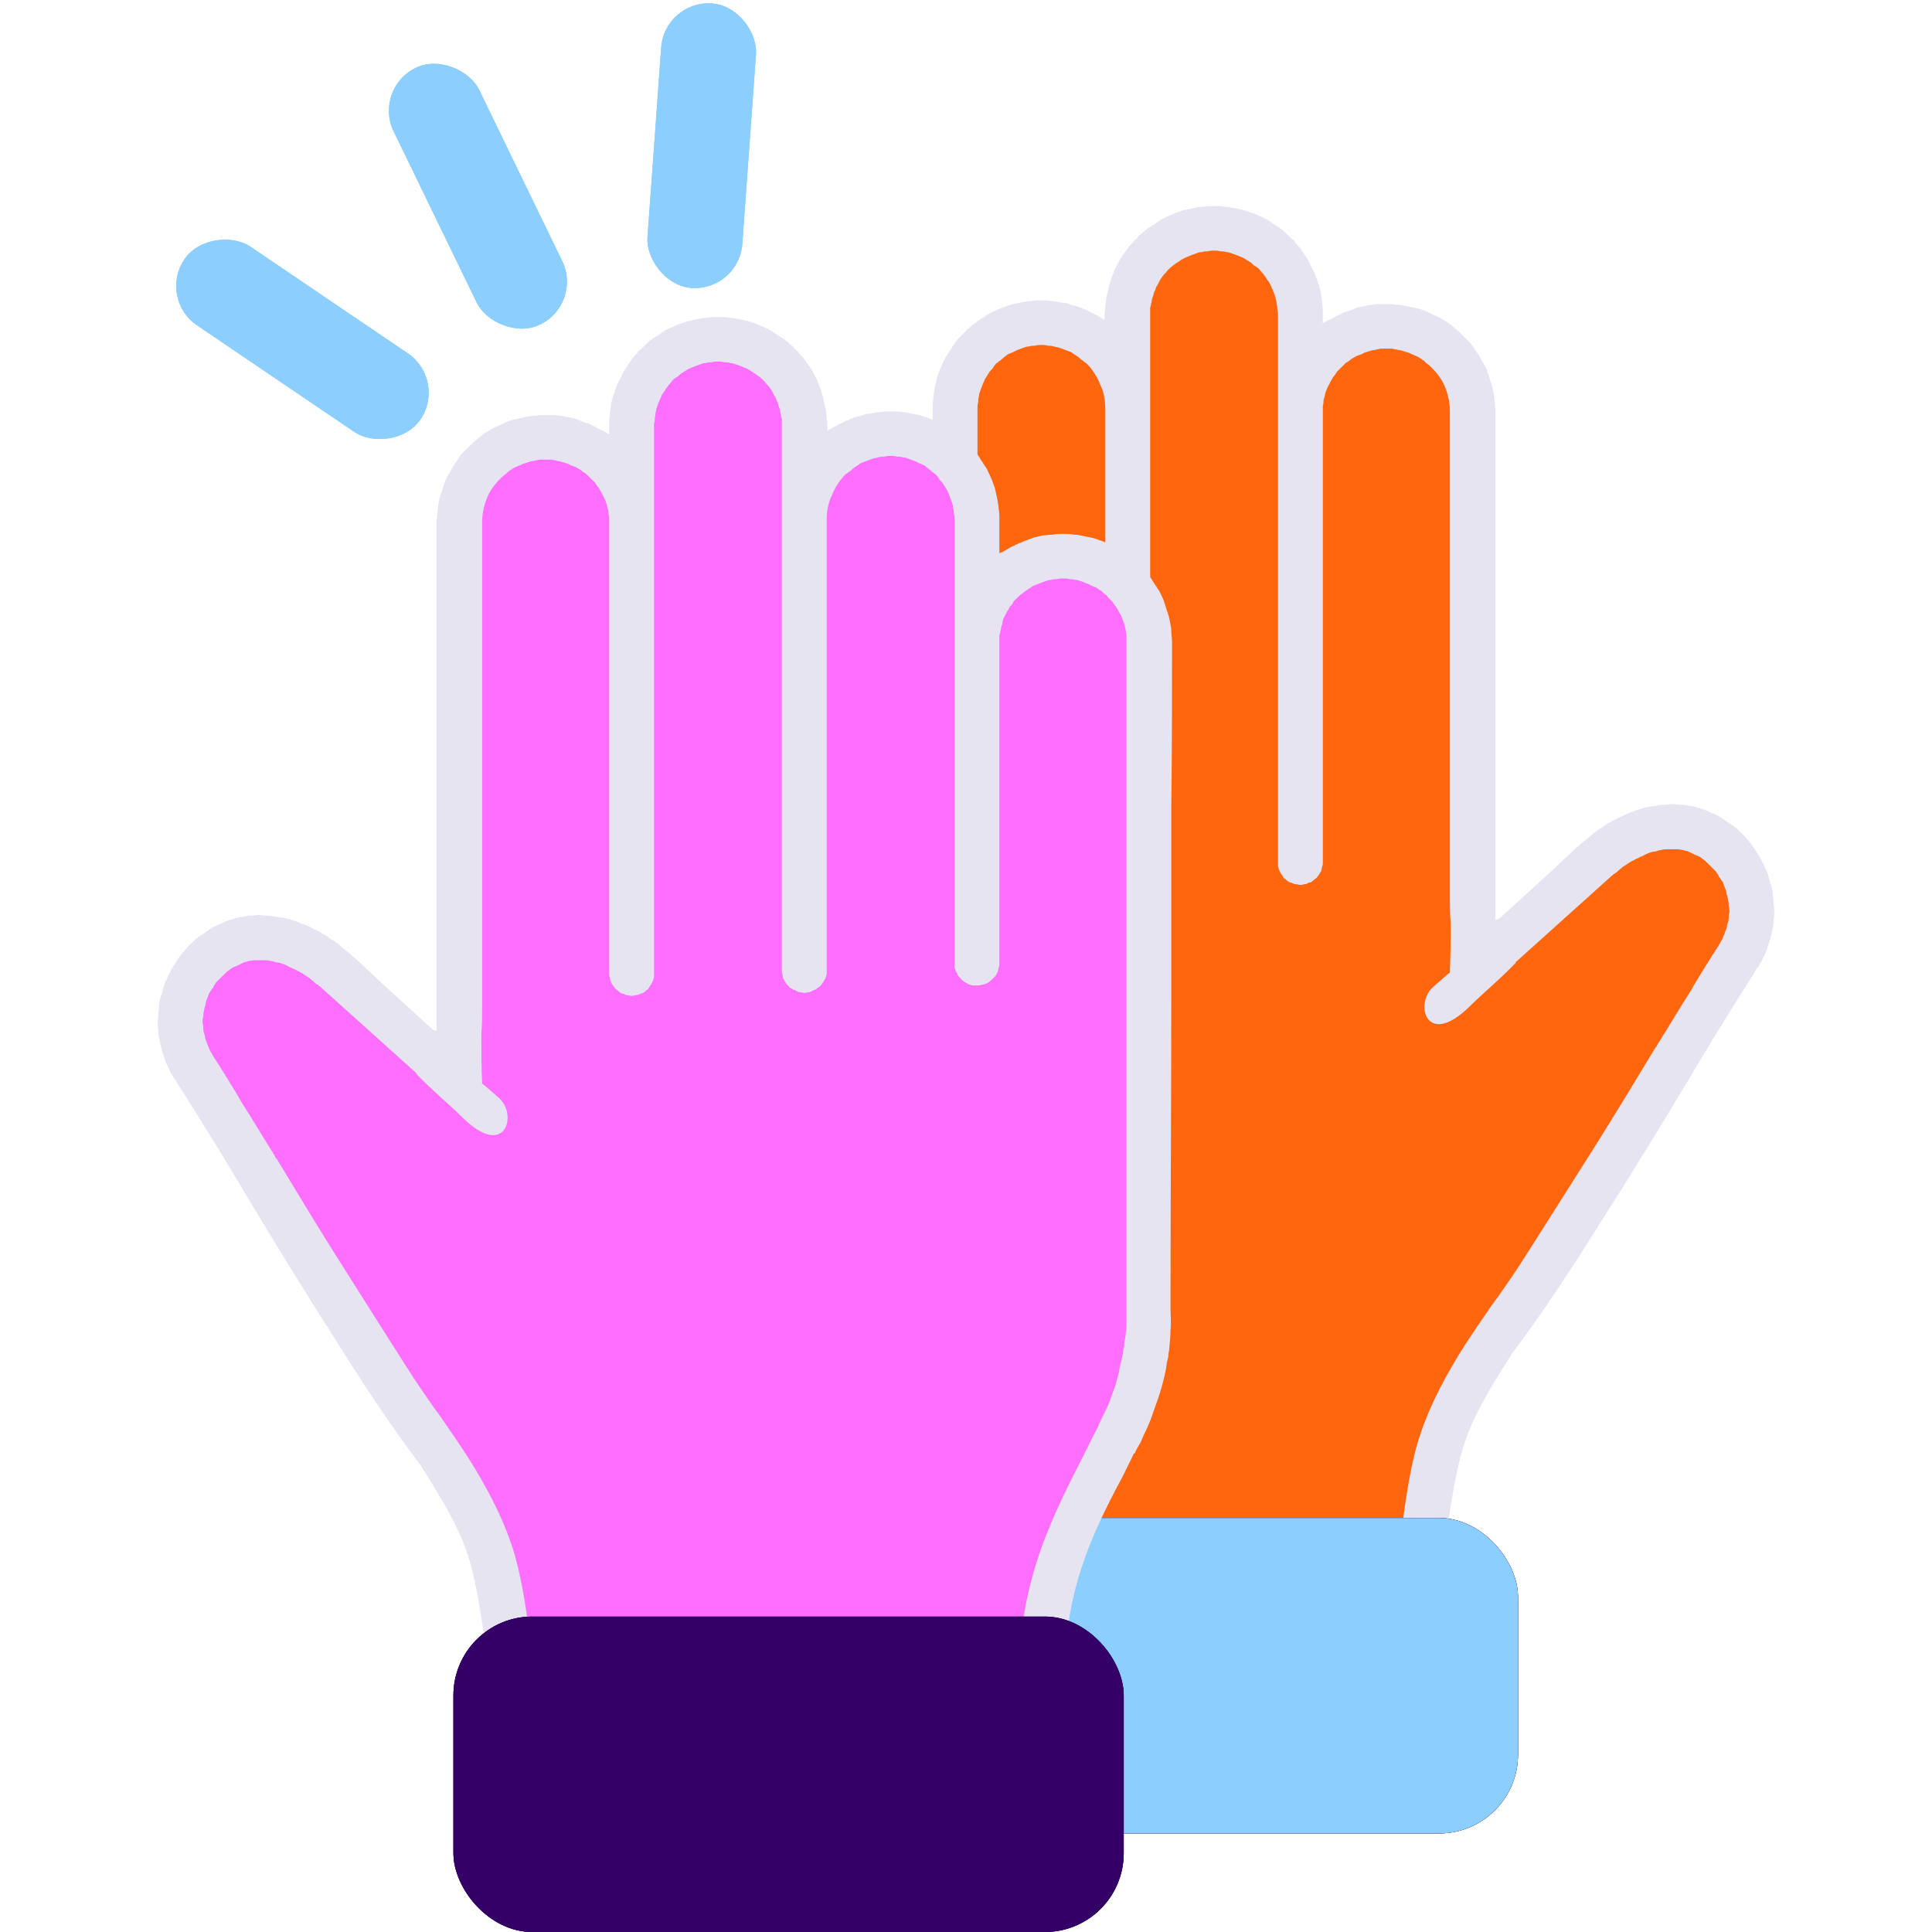 <svg width="128" height="128" viewBox="0 0 128 128" fill="none" xmlns="http://www.w3.org/2000/svg">
<rect x="24.706" y="5.871" width="6.3" height="18.9" rx="3.15" transform="rotate(-25.872 24.706 5.871)" fill="#8CCFFF"/>
<rect x="24.706" y="5.871" width="6.3" height="18.9" rx="3.15" transform="rotate(-25.872 24.706 5.871)" fill="#8CCFFF"/>
<rect x="10.449" y="19.789" width="6.3" height="18.9" rx="3.15" transform="rotate(-55.872 10.449 19.789)" fill="#8CCFFF"/>
<rect x="10.449" y="19.789" width="6.3" height="18.9" rx="3.15" transform="rotate(-55.872 10.449 19.789)" fill="#8CCFFF"/>
<rect x="44.031" width="6.3" height="18.9" rx="3.15" transform="rotate(4.128 44.031 0)" fill="#8CCFFF"/>
<rect x="44.031" width="6.3" height="18.9" rx="3.15" transform="rotate(4.128 44.031 0)" fill="#8CCFFF"/>
<path d="M113.632 56.214C112.176 55.189 110.623 54.896 109.118 55.189C107.419 55.482 105.817 56.409 104.457 57.629L98.341 63.194V28.929C98.341 27.074 97.613 25.415 96.399 24.194C95.185 22.974 93.486 22.193 91.642 22.193C89.894 22.193 88.341 22.876 87.127 23.95V22.486C87.127 20.68 86.399 18.971 85.185 17.751C83.972 16.531 82.272 15.75 80.428 15.75C78.583 15.75 76.933 16.531 75.719 17.751C74.505 18.971 73.728 20.68 73.728 22.486V23.755C72.564 22.632 70.962 21.998 69.262 21.998C67.418 21.998 65.719 22.73 64.505 23.95C63.291 25.17 62.563 26.879 62.563 28.734V31.76C61.35 30.686 59.748 30.003 58.048 30.003C56.204 30.003 54.505 30.784 53.291 32.004C52.078 33.224 51.349 34.884 51.349 36.739C51.349 51.04 51.398 65.39 51.398 79.594C51.398 81.058 51.349 81.986 51.544 83.304C52.126 87.501 54.068 91.309 56.932 94.188C57.709 94.969 57.245 95.653 58.167 96.336C58.313 96.678 58.194 97.361 58.194 97.361C58.194 97.361 58.427 98.142 58.524 98.532C59.301 99.802 58.428 100.924 59.35 101.852H93.802C93.802 101.852 94.23 99.069 95.2 97.312C96.608 94.823 96.545 94.188 96.545 94.188C96.545 94.188 110.768 72.614 115.234 65.585C116.302 64.072 116.642 62.266 116.351 60.558C116.06 58.85 115.137 57.288 113.632 56.214Z" fill="#FF660D"/>
<path d="M113.392 53.855C113.54 53.904 113.738 54.003 113.936 54.101C114.134 54.249 114.332 54.347 114.481 54.495C114.679 54.593 114.877 54.741 115.075 54.889C115.224 55.086 115.422 55.233 115.571 55.381C115.719 55.578 115.868 55.725 116.016 55.922C116.165 56.119 116.313 56.316 116.412 56.513C116.561 56.709 116.66 56.906 116.759 57.103C116.858 57.3 116.957 57.546 117.056 57.743C117.155 57.989 117.205 58.186 117.254 58.432C117.353 58.629 117.403 58.875 117.452 59.121C117.452 59.367 117.502 59.564 117.502 59.81C117.551 60.056 117.551 60.302 117.551 60.499C117.551 60.745 117.502 60.991 117.502 61.237C117.452 61.434 117.403 61.68 117.353 61.926C117.304 62.123 117.254 62.369 117.155 62.566C117.106 62.762 117.056 62.959 116.957 63.156L116.908 63.255C116.858 63.402 116.759 63.55 116.71 63.697C116.61 63.796 116.561 63.943 116.511 64.042L116.412 64.14L116.214 64.485C115.62 65.371 114.976 66.453 114.233 67.634C113.491 68.815 112.698 70.144 111.906 71.473C110.074 74.524 108.043 77.87 106.013 81.019C104.032 84.218 102.002 87.269 100.169 89.68C98.485 92.338 97.644 93.814 97.049 95.537C96.604 96.914 96.306 98.44 95.96 100.802H92.939C93.236 98.538 93.533 96.865 93.979 95.389C94.573 93.519 95.366 91.895 96.604 89.828C97.297 88.696 98.089 87.564 98.832 86.482C99.426 85.694 99.971 84.858 100.516 84.07C102.101 81.61 103.636 79.15 105.171 76.738C106.706 74.327 108.192 71.866 109.677 69.406L109.776 69.307V69.258C110.618 67.93 111.361 66.65 112.005 65.666C112.302 65.124 112.649 64.583 112.946 64.091C113.243 63.599 113.54 63.156 113.788 62.762C113.887 62.615 113.936 62.516 113.986 62.418C114.085 62.27 114.134 62.172 114.184 62.024C114.233 61.926 114.283 61.778 114.332 61.63C114.382 61.532 114.432 61.385 114.432 61.237C114.481 61.138 114.531 60.991 114.531 60.843C114.531 60.696 114.531 60.597 114.58 60.45C114.58 60.302 114.58 60.154 114.531 60.007C114.531 59.859 114.531 59.761 114.481 59.613C114.481 59.465 114.432 59.367 114.382 59.219C114.382 59.072 114.332 58.924 114.283 58.826C114.233 58.678 114.184 58.58 114.134 58.432C114.035 58.334 113.986 58.186 113.887 58.087C113.837 57.94 113.738 57.841 113.689 57.743L113.392 57.448L113.094 57.152C112.995 57.054 112.896 56.956 112.797 56.906C112.698 56.808 112.599 56.759 112.5 56.709C112.352 56.66 112.253 56.611 112.154 56.562L111.856 56.414C111.757 56.365 111.609 56.365 111.51 56.316C111.411 56.316 111.262 56.267 111.163 56.267H110.47C110.321 56.267 110.222 56.267 110.074 56.316C109.975 56.316 109.826 56.365 109.677 56.414C109.529 56.414 109.38 56.464 109.232 56.513C109.133 56.562 108.984 56.611 108.836 56.709C108.687 56.759 108.538 56.857 108.39 56.906C108.241 57.005 108.093 57.054 107.944 57.152L107.498 57.448C107.399 57.546 107.251 57.645 107.102 57.792C106.954 57.891 106.805 57.989 106.657 58.137L100.417 63.747V63.796C99.327 64.928 98.238 65.813 97.346 66.699C94.474 69.504 93.682 66.453 94.969 65.371C95.366 65.026 95.91 64.534 96.059 64.436V64.337C96.108 63.255 96.108 62.172 96.108 61.089C96.059 60.548 96.059 60.056 96.059 59.416V27.282C96.059 26.74 95.96 26.199 95.762 25.707C95.564 25.166 95.217 24.723 94.821 24.329C94.722 24.231 94.623 24.132 94.524 24.083C94.425 23.985 94.326 23.886 94.177 23.788C94.078 23.738 93.979 23.64 93.83 23.591C93.731 23.542 93.583 23.492 93.484 23.443C93.335 23.345 93.187 23.345 93.088 23.296C92.939 23.246 92.79 23.197 92.691 23.197C92.543 23.148 92.394 23.148 92.246 23.099H91.453C91.305 23.148 91.156 23.148 91.057 23.197C90.909 23.197 90.76 23.246 90.612 23.296C90.512 23.345 90.364 23.345 90.265 23.443C90.116 23.492 90.017 23.542 89.869 23.591C89.77 23.64 89.621 23.738 89.522 23.788C89.423 23.886 89.274 23.985 89.175 24.034L88.878 24.329L88.581 24.624C88.482 24.772 88.433 24.87 88.333 24.969C88.284 25.067 88.185 25.215 88.135 25.313C88.086 25.461 87.987 25.559 87.937 25.707C87.888 25.805 87.838 25.953 87.789 26.101C87.789 26.199 87.739 26.347 87.69 26.494C87.69 26.593 87.69 26.74 87.64 26.888V57.152C87.64 57.251 87.64 57.349 87.591 57.398C87.591 57.497 87.541 57.595 87.541 57.694C87.492 57.792 87.442 57.841 87.392 57.94C87.343 57.989 87.293 58.087 87.244 58.137L87.194 58.186C87.145 58.235 87.046 58.284 86.947 58.383C86.897 58.432 86.798 58.481 86.699 58.481C86.6 58.53 86.551 58.58 86.452 58.58C86.353 58.58 86.254 58.629 86.154 58.629C86.055 58.629 85.956 58.58 85.857 58.58C85.758 58.58 85.659 58.53 85.56 58.481C85.461 58.481 85.412 58.432 85.313 58.383C85.214 58.284 85.164 58.235 85.065 58.186C85.016 58.087 84.966 58.038 84.916 57.94C84.867 57.891 84.817 57.792 84.768 57.694C84.718 57.595 84.718 57.497 84.669 57.398V20.786C84.669 20.688 84.619 20.54 84.619 20.392C84.619 20.245 84.57 20.146 84.57 19.998C84.52 19.851 84.52 19.703 84.471 19.605C84.421 19.457 84.372 19.31 84.322 19.211C84.273 19.113 84.223 19.014 84.174 18.867C84.124 18.768 84.075 18.67 83.975 18.571C83.926 18.473 83.876 18.375 83.777 18.276C83.728 18.178 83.629 18.079 83.579 18.03V17.981H83.53L83.431 17.833C83.332 17.735 83.183 17.636 83.084 17.587C82.985 17.489 82.886 17.39 82.787 17.341C82.638 17.243 82.539 17.194 82.391 17.095C82.292 17.046 82.143 16.997 82.044 16.948C81.896 16.898 81.797 16.849 81.648 16.8C81.499 16.751 81.4 16.701 81.252 16.701C81.103 16.652 80.955 16.652 80.856 16.652C80.707 16.603 80.558 16.603 80.41 16.603C80.311 16.603 80.162 16.603 80.014 16.652C79.865 16.652 79.717 16.652 79.618 16.701C79.469 16.701 79.32 16.751 79.221 16.8C79.073 16.849 78.924 16.898 78.825 16.948C78.578 17.046 78.33 17.144 78.082 17.341C77.835 17.489 77.637 17.636 77.439 17.833L77.29 17.981V18.03C77.191 18.079 77.141 18.178 77.042 18.276C76.993 18.375 76.894 18.473 76.844 18.571L76.696 18.867C76.597 19.014 76.547 19.113 76.547 19.211C76.448 19.31 76.448 19.457 76.399 19.605C76.349 19.703 76.3 19.851 76.3 19.998C76.25 20.146 76.25 20.245 76.201 20.392V56.906C76.201 57.005 76.201 57.103 76.151 57.202C76.151 57.3 76.151 57.398 76.102 57.497C76.052 57.595 76.002 57.645 75.953 57.743C75.903 57.841 75.854 57.891 75.755 57.989L75.705 58.038C75.656 58.087 75.606 58.137 75.557 58.137C75.458 58.235 75.359 58.235 75.26 58.284C75.21 58.334 75.111 58.383 75.012 58.383C74.913 58.383 74.814 58.432 74.715 58.432C74.616 58.432 74.517 58.383 74.418 58.383C74.319 58.383 74.22 58.334 74.17 58.284C74.071 58.235 73.972 58.235 73.873 58.137C73.823 58.087 73.725 58.038 73.675 57.989C73.576 57.891 73.526 57.841 73.477 57.743C73.427 57.645 73.378 57.595 73.328 57.497C73.279 57.398 73.279 57.3 73.229 57.202V27.085C73.229 26.494 73.13 25.953 72.883 25.461C72.684 24.969 72.387 24.477 71.991 24.083L71.843 23.985C71.793 23.935 71.744 23.886 71.645 23.837C71.546 23.738 71.447 23.64 71.347 23.591C71.199 23.492 71.1 23.443 71.001 23.345C70.852 23.296 70.753 23.246 70.605 23.197C70.505 23.148 70.357 23.099 70.208 23.05C70.109 23 69.961 23 69.812 22.951C69.664 22.902 69.565 22.902 69.416 22.902C69.267 22.853 69.119 22.853 69.02 22.853C68.871 22.853 68.723 22.853 68.574 22.902C68.426 22.902 68.327 22.902 68.178 22.951C68.029 22.951 67.93 23 67.782 23.05C67.633 23.099 67.534 23.148 67.386 23.197L67.088 23.345C66.94 23.394 66.841 23.443 66.742 23.492C66.643 23.591 66.544 23.64 66.445 23.738C66.346 23.788 66.296 23.886 66.197 23.935H66.148V23.985L65.999 24.083C65.9 24.181 65.85 24.28 65.751 24.427C65.652 24.526 65.553 24.624 65.504 24.723C65.405 24.87 65.355 24.969 65.256 25.116C65.207 25.215 65.157 25.363 65.108 25.461C65.058 25.608 65.009 25.707 64.959 25.855C64.91 26.002 64.86 26.101 64.86 26.248C64.811 26.396 64.811 26.494 64.811 26.642C64.761 26.79 64.761 26.937 64.761 27.085V56.759C64.712 56.857 64.712 56.956 64.662 57.005L64.513 57.3C64.464 57.349 64.414 57.448 64.315 57.497V57.546C64.216 57.595 64.167 57.645 64.117 57.694C64.018 57.743 63.919 57.792 63.87 57.841C63.771 57.891 63.672 57.891 63.572 57.94H63.275C63.077 57.94 62.929 57.891 62.731 57.841C62.582 57.792 62.434 57.694 62.285 57.546L62.235 57.497L62.037 57.3L61.889 57.005C61.889 56.956 61.839 56.857 61.839 56.759C61.79 56.66 61.79 56.562 61.79 56.464V34.762C61.74 34.614 61.74 34.516 61.691 34.368C61.691 34.22 61.641 34.122 61.592 33.974C61.592 33.827 61.542 33.679 61.493 33.581C61.443 33.433 61.344 33.335 61.294 33.187C61.245 33.089 61.146 32.99 61.096 32.843C60.997 32.744 60.898 32.646 60.849 32.498L60.552 32.203C60.453 32.104 60.353 32.006 60.255 31.957C60.156 31.858 60.007 31.76 59.908 31.711C59.809 31.612 59.66 31.563 59.561 31.465C59.413 31.415 59.314 31.366 59.165 31.317C59.066 31.268 58.917 31.218 58.769 31.169C58.67 31.12 58.521 31.071 58.373 31.071C58.274 31.022 58.125 31.022 57.977 31.022C57.828 30.973 57.729 30.973 57.58 30.973C57.432 30.973 57.283 30.973 57.135 31.022C57.036 31.022 56.887 31.022 56.738 31.071C56.639 31.071 56.491 31.12 56.342 31.169C56.194 31.218 56.095 31.268 55.946 31.317L55.649 31.465C55.55 31.514 55.401 31.563 55.302 31.612C55.203 31.711 55.104 31.76 55.005 31.809C54.956 31.907 54.857 31.957 54.758 32.055H54.708L54.609 32.203L54.312 32.498C54.213 32.646 54.163 32.744 54.064 32.843C53.965 32.99 53.916 33.089 53.866 33.187C53.767 33.335 53.718 33.433 53.668 33.581C53.619 33.679 53.569 33.827 53.52 33.974C53.47 34.073 53.47 34.22 53.42 34.368C53.42 34.516 53.371 34.614 53.371 34.762V80.281C53.371 80.527 53.371 80.724 53.42 80.97C53.42 81.167 53.47 81.413 53.52 81.659V81.856C53.52 81.905 53.569 81.954 53.569 82.004V82.053C53.619 82.447 53.718 82.84 53.817 83.234C53.866 83.677 54.015 84.07 54.114 84.464C54.262 84.858 54.411 85.301 54.559 85.694C54.758 86.088 54.956 86.531 55.154 86.925C55.203 86.974 55.203 87.072 55.253 87.171L55.401 87.466C55.649 87.909 55.847 88.352 56.095 88.844L56.293 89.238C57.382 91.354 58.571 93.716 59.363 96.275C59.809 97.751 60.156 99.227 60.304 100.802H57.283C56.837 96.668 55.154 93.322 53.52 90.271C53.321 89.828 53.074 89.385 52.876 88.942H52.826C52.777 88.844 52.727 88.696 52.628 88.549C52.579 88.45 52.48 88.303 52.43 88.204C52.282 87.86 52.133 87.515 51.984 87.22C51.836 86.876 51.687 86.531 51.588 86.186C51.39 85.645 51.192 85.104 51.043 84.563C50.895 84.021 50.746 83.48 50.697 82.939C50.647 82.791 50.647 82.693 50.598 82.545C50.598 82.447 50.598 82.299 50.548 82.151C50.499 81.61 50.449 81.167 50.449 80.724C50.4 80.281 50.449 79.838 50.449 79.346V78.215C50.449 71.768 50.4 65.223 50.4 58.727V46.031C50.35 42.438 50.35 38.797 50.35 35.155C50.35 34.959 50.4 34.712 50.4 34.466C50.4 34.27 50.449 34.023 50.499 33.778C50.548 33.531 50.598 33.335 50.697 33.089C50.746 32.892 50.845 32.646 50.895 32.449C50.994 32.203 51.093 32.006 51.192 31.809C51.341 31.612 51.44 31.415 51.588 31.218C51.687 31.022 51.836 30.825 51.984 30.628L52.48 30.136L52.678 29.89H52.727C52.876 29.742 53.074 29.595 53.222 29.496C53.371 29.349 53.569 29.25 53.718 29.152C53.916 29.004 54.064 28.906 54.262 28.807C54.46 28.709 54.609 28.66 54.807 28.561C55.055 28.463 55.253 28.413 55.5 28.315C55.699 28.266 55.946 28.217 56.194 28.168C56.392 28.118 56.639 28.069 56.887 28.069C57.085 28.02 57.333 28.02 57.58 28.02C57.778 28.02 58.026 28.02 58.224 28.069C58.472 28.069 58.67 28.118 58.868 28.118C59.115 28.168 59.314 28.217 59.512 28.266C59.759 28.364 59.957 28.413 60.156 28.512C60.205 28.512 60.304 28.561 60.354 28.61C60.453 28.61 60.552 28.66 60.601 28.709C60.7 28.709 60.75 28.758 60.799 28.807C60.898 28.807 60.948 28.856 61.047 28.906L61.542 29.201L61.79 29.299V27.085C61.79 26.839 61.79 26.593 61.839 26.347C61.839 26.15 61.889 25.904 61.938 25.658C61.988 25.461 62.037 25.215 62.087 24.969C62.186 24.772 62.235 24.526 62.334 24.329C62.434 24.132 62.532 23.886 62.632 23.689C62.78 23.492 62.879 23.296 63.028 23.099C63.127 22.902 63.275 22.705 63.424 22.508C63.572 22.361 63.721 22.164 63.919 22.016L64.117 21.77H64.167C64.315 21.622 64.464 21.475 64.662 21.376C64.811 21.229 64.959 21.13 65.157 21.032C65.355 20.884 65.504 20.786 65.702 20.688C65.85 20.638 66.049 20.54 66.247 20.441C66.494 20.343 66.692 20.294 66.94 20.195C67.138 20.146 67.386 20.097 67.584 20.048C67.831 19.998 68.079 19.949 68.277 19.949C68.525 19.9 68.772 19.9 69.02 19.9C69.218 19.9 69.466 19.9 69.664 19.949C69.862 19.949 70.109 19.998 70.308 20.048C70.555 20.048 70.753 20.097 70.951 20.195C71.199 20.245 71.397 20.294 71.595 20.392C71.645 20.392 71.744 20.441 71.793 20.491C71.892 20.491 71.991 20.54 72.041 20.589C72.09 20.638 72.189 20.638 72.239 20.688C72.288 20.737 72.387 20.737 72.486 20.786L72.982 21.081L73.18 21.18V20.933L73.229 20.392C73.229 20.195 73.279 19.998 73.279 19.802L73.427 19.211C73.427 19.014 73.526 18.817 73.576 18.621C73.625 18.473 73.675 18.276 73.774 18.079C73.823 17.883 73.923 17.686 74.022 17.538C74.121 17.341 74.22 17.144 74.319 16.997C74.467 16.8 74.566 16.652 74.715 16.455C74.814 16.308 74.963 16.16 75.111 16.012V15.963L75.359 15.766L75.408 15.668C75.557 15.52 75.705 15.422 75.854 15.274C76.052 15.127 76.25 14.979 76.448 14.881C76.646 14.733 76.844 14.585 77.042 14.487C77.24 14.389 77.439 14.29 77.686 14.192C77.884 14.093 78.132 14.044 78.33 13.946C78.578 13.896 78.776 13.847 79.023 13.798C79.271 13.749 79.469 13.7 79.717 13.7C79.964 13.65 80.162 13.65 80.41 13.65C80.657 13.65 80.905 13.65 81.153 13.7C81.351 13.7 81.599 13.749 81.846 13.798C82.044 13.847 82.292 13.896 82.49 13.946C82.737 14.044 82.936 14.093 83.183 14.192C83.381 14.29 83.629 14.389 83.827 14.487C84.025 14.585 84.223 14.733 84.421 14.881C84.619 14.979 84.817 15.127 85.016 15.274L85.412 15.668L85.511 15.766L85.758 15.963V16.012C85.907 16.16 86.006 16.308 86.154 16.455C86.254 16.652 86.402 16.8 86.501 16.997C86.6 17.144 86.749 17.341 86.798 17.538C86.897 17.686 86.996 17.883 87.095 18.079C87.145 18.276 87.244 18.473 87.293 18.67C87.392 18.867 87.442 19.113 87.492 19.31C87.541 19.506 87.541 19.753 87.591 19.949C87.591 20.146 87.64 20.392 87.64 20.589V21.426L87.888 21.278L88.383 21.032C88.482 20.983 88.531 20.933 88.631 20.884C88.68 20.884 88.779 20.835 88.829 20.786C88.878 20.786 88.977 20.737 89.027 20.688C89.126 20.688 89.175 20.638 89.274 20.638C89.472 20.54 89.671 20.491 89.869 20.392C90.116 20.343 90.314 20.294 90.562 20.245C90.76 20.195 90.958 20.195 91.206 20.146H91.85C92.097 20.146 92.345 20.146 92.543 20.195C92.79 20.195 93.038 20.245 93.236 20.294C93.484 20.343 93.731 20.392 93.929 20.441C94.177 20.491 94.375 20.589 94.623 20.688C94.821 20.786 95.019 20.884 95.266 20.983C95.465 21.081 95.663 21.229 95.861 21.327C96.059 21.475 96.257 21.622 96.406 21.77C96.604 21.918 96.752 22.065 96.95 22.262L97.445 22.754C97.594 22.951 97.693 23.148 97.842 23.345C97.99 23.542 98.089 23.738 98.188 23.935C98.337 24.132 98.436 24.329 98.535 24.575C98.585 24.772 98.683 25.018 98.733 25.215C98.832 25.461 98.882 25.658 98.931 25.904C98.981 26.15 98.981 26.347 99.03 26.593C99.03 26.839 99.08 27.036 99.08 27.282V60.942L99.278 60.892C99.327 60.892 101.061 59.268 102.596 57.891C103.586 56.956 104.527 56.07 104.676 55.971C104.874 55.775 105.072 55.627 105.27 55.479C105.468 55.282 105.666 55.135 105.864 54.987C106.062 54.889 106.26 54.741 106.458 54.593C106.657 54.495 106.855 54.347 107.102 54.249L107.697 53.954C107.944 53.855 108.142 53.806 108.34 53.708C108.538 53.658 108.736 53.56 108.984 53.511C109.182 53.462 109.38 53.412 109.578 53.412C109.826 53.363 110.024 53.314 110.272 53.314C110.47 53.314 110.717 53.265 110.915 53.265C111.114 53.314 111.312 53.314 111.559 53.314C111.757 53.363 111.955 53.412 112.154 53.412C112.352 53.462 112.599 53.56 112.797 53.609C112.995 53.658 113.193 53.757 113.392 53.855Z" fill="#E6E4F0"/>
<rect x="56.164" y="100.571" width="44.408" height="20.898" rx="5.224" fill="#330066"/>
<rect x="56.164" y="100.571" width="44.408" height="20.898" rx="5.224" fill="#330066"/>
<rect x="56.164" y="100.571" width="44.408" height="20.898" rx="5.224" fill="#8CCFFF"/>
<path d="M14.318 62.515C15.774 61.49 17.328 61.197 18.833 61.49C20.532 61.783 22.134 62.71 23.493 63.93L29.61 69.495V35.23C29.61 33.375 30.338 31.715 31.552 30.495C32.765 29.275 34.464 28.494 36.309 28.494C38.056 28.494 39.61 29.177 40.824 30.251V28.787C40.824 26.981 41.552 25.273 42.765 24.052C43.979 22.832 45.678 22.051 47.523 22.051C49.367 22.051 51.018 22.832 52.232 24.052C53.445 25.273 54.222 26.981 54.222 28.787V30.056C55.387 28.933 56.989 28.299 58.688 28.299C60.533 28.299 62.232 29.031 63.446 30.251C64.659 31.471 65.387 33.18 65.387 35.035V38.061C66.601 36.987 68.203 36.304 69.902 36.304C71.747 36.304 73.446 37.085 74.659 38.305C75.873 39.525 76.601 41.185 76.601 43.039C76.601 57.341 76.553 71.691 76.553 85.895C76.553 87.359 76.601 88.287 76.407 89.605C75.824 93.802 73.883 97.61 71.019 100.489C70.242 101.27 70.706 101.954 69.784 102.637C69.638 102.979 69.757 103.662 69.757 103.662C69.757 103.662 69.523 104.443 69.426 104.834C68.65 106.103 69.522 107.225 68.6 108.153H34.149C34.149 108.153 33.721 105.37 32.75 103.613C31.342 101.124 31.406 100.489 31.406 100.489C31.406 100.489 17.182 78.915 12.716 71.886C11.648 70.373 11.308 68.567 11.6 66.859C11.891 65.151 12.813 63.589 14.318 62.515Z" fill="#FF6EFF"/>
<path d="M14.609 61.206C14.46 61.255 14.262 61.354 14.064 61.452C13.866 61.6 13.668 61.698 13.519 61.846C13.321 61.944 13.123 62.092 12.925 62.24C12.776 62.436 12.578 62.584 12.43 62.732C12.281 62.928 12.133 63.076 11.984 63.273C11.835 63.47 11.687 63.667 11.588 63.864C11.439 64.06 11.34 64.257 11.241 64.454C11.142 64.651 11.043 64.897 10.944 65.094C10.845 65.34 10.796 65.537 10.746 65.783C10.647 65.98 10.598 66.226 10.548 66.472C10.548 66.718 10.498 66.915 10.498 67.161C10.449 67.407 10.449 67.653 10.449 67.85C10.449 68.096 10.498 68.342 10.498 68.588C10.548 68.784 10.598 69.031 10.647 69.277C10.697 69.474 10.746 69.719 10.845 69.916C10.895 70.113 10.944 70.31 11.043 70.507L11.093 70.605C11.142 70.753 11.241 70.901 11.291 71.048C11.39 71.147 11.439 71.294 11.489 71.393L11.588 71.491L11.786 71.836C12.38 72.721 13.024 73.804 13.767 74.985C14.51 76.166 15.302 77.495 16.094 78.823C17.927 81.874 19.957 85.221 21.988 88.37C23.968 91.569 25.999 94.62 27.831 97.031C29.515 99.689 30.357 101.165 30.951 102.887C31.397 104.265 31.694 105.791 32.041 108.153H35.061C34.764 105.889 34.467 104.216 34.021 102.74C33.427 100.87 32.635 99.246 31.397 97.179C30.703 96.047 29.911 94.915 29.168 93.833C28.574 93.045 28.029 92.209 27.484 91.421C25.9 88.961 24.365 86.5 22.829 84.089C21.294 81.678 19.808 79.217 18.323 76.757L18.224 76.658V76.609C17.382 75.28 16.639 74.001 15.995 73.017C15.698 72.475 15.352 71.934 15.054 71.442C14.757 70.95 14.46 70.507 14.213 70.113C14.114 69.966 14.064 69.867 14.014 69.769C13.915 69.621 13.866 69.523 13.816 69.375C13.767 69.277 13.717 69.129 13.668 68.981C13.618 68.883 13.569 68.735 13.569 68.588C13.519 68.489 13.47 68.342 13.47 68.194C13.47 68.046 13.47 67.948 13.42 67.8C13.42 67.653 13.42 67.505 13.47 67.357C13.47 67.21 13.47 67.111 13.519 66.964C13.519 66.816 13.569 66.718 13.618 66.57C13.618 66.422 13.668 66.275 13.717 66.176C13.767 66.029 13.816 65.93 13.866 65.783C13.965 65.684 14.014 65.537 14.114 65.438C14.163 65.291 14.262 65.192 14.312 65.094L14.609 64.799L14.906 64.503C15.005 64.405 15.104 64.306 15.203 64.257C15.302 64.159 15.401 64.11 15.5 64.06C15.649 64.011 15.748 63.962 15.847 63.913L16.144 63.765C16.243 63.716 16.392 63.716 16.491 63.667C16.59 63.667 16.738 63.617 16.837 63.617H17.53C17.679 63.617 17.778 63.617 17.927 63.667C18.026 63.667 18.174 63.716 18.323 63.765C18.471 63.765 18.62 63.814 18.769 63.864C18.868 63.913 19.016 63.962 19.165 64.06C19.313 64.11 19.462 64.208 19.61 64.257C19.759 64.356 19.908 64.405 20.056 64.503L20.502 64.799C20.601 64.897 20.75 64.995 20.898 65.143C21.047 65.241 21.195 65.34 21.344 65.487L27.584 71.097V71.147C28.673 72.278 29.762 73.164 30.654 74.05C33.526 76.855 34.319 73.804 33.031 72.721C32.635 72.377 32.09 71.885 31.941 71.786V71.688C31.892 70.605 31.892 69.523 31.892 68.44C31.941 67.899 31.941 67.407 31.941 66.767V34.633C31.941 34.091 32.041 33.55 32.239 33.058C32.437 32.517 32.783 32.074 33.179 31.68C33.279 31.581 33.378 31.483 33.477 31.434C33.576 31.335 33.675 31.237 33.823 31.139C33.922 31.089 34.021 30.991 34.17 30.942C34.269 30.892 34.417 30.843 34.517 30.794C34.665 30.696 34.814 30.696 34.913 30.646C35.061 30.597 35.21 30.548 35.309 30.548C35.458 30.499 35.606 30.499 35.755 30.45H36.547C36.696 30.499 36.844 30.499 36.943 30.548C37.092 30.548 37.24 30.597 37.389 30.646C37.488 30.696 37.636 30.696 37.736 30.794C37.884 30.843 37.983 30.892 38.132 30.942C38.231 30.991 38.379 31.089 38.478 31.139C38.577 31.237 38.726 31.335 38.825 31.385L39.122 31.68L39.419 31.975C39.518 32.123 39.568 32.221 39.667 32.32C39.716 32.418 39.815 32.566 39.865 32.664C39.914 32.812 40.014 32.91 40.063 33.058C40.112 33.156 40.162 33.304 40.212 33.452C40.212 33.55 40.261 33.697 40.311 33.845C40.311 33.944 40.311 34.091 40.36 34.239V64.503C40.36 64.602 40.36 64.7 40.41 64.749C40.41 64.848 40.459 64.946 40.459 65.044C40.509 65.143 40.558 65.192 40.608 65.291C40.657 65.34 40.707 65.438 40.756 65.487L40.806 65.537C40.855 65.586 40.954 65.635 41.053 65.734C41.103 65.783 41.202 65.832 41.301 65.832C41.4 65.881 41.45 65.93 41.549 65.93C41.648 65.93 41.747 65.98 41.846 65.98C41.945 65.98 42.044 65.93 42.143 65.93C42.242 65.93 42.341 65.881 42.44 65.832C42.539 65.832 42.589 65.783 42.688 65.734C42.787 65.635 42.836 65.586 42.935 65.537C42.985 65.438 43.034 65.389 43.084 65.291C43.133 65.241 43.183 65.143 43.232 65.044C43.282 64.946 43.282 64.848 43.331 64.749V28.137C43.331 28.038 43.381 27.891 43.381 27.743C43.381 27.595 43.431 27.497 43.431 27.349C43.48 27.202 43.48 27.054 43.53 26.956C43.579 26.808 43.629 26.66 43.678 26.562C43.728 26.464 43.777 26.365 43.827 26.218C43.876 26.119 43.926 26.021 44.025 25.922C44.074 25.824 44.124 25.725 44.223 25.627C44.272 25.529 44.371 25.43 44.421 25.381V25.332H44.471L44.569 25.184C44.669 25.086 44.817 24.987 44.916 24.938C45.015 24.84 45.114 24.741 45.213 24.692C45.362 24.594 45.461 24.544 45.609 24.446C45.709 24.397 45.857 24.348 45.956 24.298C46.105 24.249 46.204 24.2 46.352 24.151C46.501 24.102 46.6 24.052 46.748 24.052C46.897 24.003 47.046 24.003 47.145 24.003C47.293 23.954 47.442 23.954 47.59 23.954C47.689 23.954 47.838 23.954 47.986 24.003C48.135 24.003 48.284 24.003 48.383 24.052C48.531 24.052 48.68 24.102 48.779 24.151C48.927 24.2 49.076 24.249 49.175 24.298C49.423 24.397 49.67 24.495 49.918 24.692C50.166 24.84 50.364 24.987 50.562 25.184L50.71 25.332V25.381C50.809 25.43 50.859 25.529 50.958 25.627C51.007 25.725 51.106 25.824 51.156 25.922L51.304 26.218C51.404 26.365 51.453 26.464 51.453 26.562C51.552 26.66 51.552 26.808 51.602 26.956C51.651 27.054 51.701 27.202 51.701 27.349C51.75 27.497 51.75 27.595 51.8 27.743V64.257C51.8 64.356 51.8 64.454 51.849 64.552C51.849 64.651 51.849 64.749 51.899 64.848C51.948 64.946 51.998 64.995 52.047 65.094C52.097 65.192 52.146 65.241 52.245 65.34L52.295 65.389C52.344 65.438 52.394 65.487 52.444 65.487C52.542 65.586 52.642 65.586 52.741 65.635C52.79 65.684 52.889 65.734 52.988 65.734C53.087 65.734 53.186 65.783 53.285 65.783C53.384 65.783 53.483 65.734 53.583 65.734C53.681 65.734 53.781 65.684 53.83 65.635C53.929 65.586 54.028 65.586 54.127 65.487C54.177 65.438 54.276 65.389 54.325 65.34C54.424 65.241 54.474 65.192 54.523 65.094C54.573 64.995 54.623 64.946 54.672 64.848C54.721 64.749 54.721 64.651 54.771 64.552V34.436C54.771 33.845 54.87 33.304 55.118 32.812C55.316 32.32 55.613 31.828 56.009 31.434L56.158 31.335C56.207 31.286 56.257 31.237 56.356 31.188C56.455 31.089 56.554 30.991 56.653 30.942C56.801 30.843 56.901 30.794 56.999 30.696C57.148 30.646 57.247 30.597 57.396 30.548C57.495 30.499 57.643 30.45 57.792 30.4C57.891 30.351 58.039 30.351 58.188 30.302C58.337 30.253 58.436 30.253 58.584 30.253C58.733 30.204 58.881 30.204 58.98 30.204C59.129 30.204 59.278 30.204 59.426 30.253C59.575 30.253 59.674 30.253 59.822 30.302C59.971 30.302 60.07 30.351 60.218 30.4C60.367 30.45 60.466 30.499 60.615 30.548L60.912 30.696C61.06 30.745 61.159 30.794 61.258 30.843C61.357 30.942 61.456 30.991 61.556 31.089C61.655 31.139 61.704 31.237 61.803 31.286H61.853V31.335L62.001 31.434C62.1 31.532 62.15 31.631 62.249 31.778C62.348 31.877 62.447 31.975 62.496 32.074C62.596 32.221 62.645 32.32 62.744 32.467C62.794 32.566 62.843 32.713 62.893 32.812C62.942 32.959 62.992 33.058 63.041 33.205C63.091 33.353 63.14 33.452 63.14 33.599C63.19 33.747 63.19 33.845 63.19 33.993C63.239 34.14 63.239 34.288 63.239 34.436V64.109C63.289 64.208 63.289 64.306 63.338 64.356L63.487 64.651C63.536 64.7 63.586 64.799 63.685 64.848V64.897C63.784 64.946 63.834 64.995 63.883 65.044C63.982 65.094 64.081 65.143 64.131 65.192C64.23 65.241 64.329 65.241 64.428 65.291H64.725C64.923 65.291 65.072 65.241 65.27 65.192C65.418 65.143 65.567 65.044 65.715 64.897L65.765 64.848L65.963 64.651L66.112 64.356C66.112 64.306 66.161 64.208 66.161 64.109C66.211 64.011 66.211 63.913 66.211 63.814V42.112C66.26 41.965 66.26 41.866 66.31 41.719C66.31 41.571 66.359 41.473 66.409 41.325C66.409 41.178 66.458 41.03 66.508 40.931C66.557 40.784 66.656 40.685 66.706 40.538C66.755 40.439 66.854 40.341 66.904 40.193C67.003 40.095 67.102 39.996 67.151 39.849L67.449 39.553C67.548 39.455 67.647 39.357 67.746 39.307C67.845 39.209 67.993 39.111 68.092 39.061C68.192 38.963 68.34 38.914 68.439 38.815C68.588 38.766 68.687 38.717 68.835 38.668C68.934 38.619 69.083 38.569 69.231 38.52C69.331 38.471 69.479 38.422 69.628 38.422C69.727 38.373 69.875 38.373 70.024 38.373C70.172 38.323 70.271 38.323 70.42 38.323C70.569 38.323 70.717 38.323 70.866 38.373C70.965 38.373 71.113 38.373 71.262 38.422C71.361 38.422 71.509 38.471 71.658 38.52C71.807 38.569 71.906 38.619 72.054 38.668L72.351 38.815C72.45 38.865 72.599 38.914 72.698 38.963C72.797 39.061 72.896 39.111 72.995 39.16C73.045 39.258 73.144 39.307 73.243 39.406H73.292L73.391 39.553L73.688 39.849C73.787 39.996 73.837 40.095 73.936 40.193C74.035 40.341 74.085 40.439 74.134 40.538C74.233 40.685 74.283 40.784 74.332 40.931C74.382 41.03 74.431 41.178 74.481 41.325C74.53 41.423 74.53 41.571 74.58 41.719C74.58 41.866 74.629 41.965 74.629 42.112V87.632C74.629 87.878 74.629 88.075 74.58 88.321C74.58 88.518 74.53 88.764 74.481 89.01V89.207C74.481 89.256 74.431 89.305 74.431 89.355V89.404C74.382 89.797 74.283 90.191 74.184 90.585C74.134 91.028 73.986 91.421 73.886 91.815C73.738 92.209 73.589 92.652 73.441 93.045C73.243 93.439 73.045 93.882 72.847 94.275C72.797 94.325 72.797 94.423 72.748 94.522L72.599 94.817C72.351 95.26 72.153 95.703 71.906 96.195L71.707 96.588C70.618 98.704 69.43 101.067 68.637 103.626C68.192 105.102 67.845 106.578 67.696 108.153H70.717C71.163 104.019 72.847 100.673 74.481 97.622C74.679 97.179 74.927 96.736 75.124 96.293H75.174C75.224 96.195 75.273 96.047 75.372 95.9C75.422 95.801 75.521 95.653 75.57 95.555C75.719 95.21 75.867 94.866 76.016 94.571C76.165 94.226 76.313 93.882 76.412 93.537C76.61 92.996 76.808 92.455 76.957 91.913C77.105 91.372 77.254 90.831 77.303 90.29C77.353 90.142 77.353 90.043 77.403 89.896C77.403 89.797 77.403 89.65 77.452 89.502C77.502 88.961 77.551 88.518 77.551 88.075C77.601 87.632 77.551 87.189 77.551 86.697V85.565C77.551 79.119 77.601 72.574 77.601 66.078V53.382C77.65 49.789 77.65 46.148 77.65 42.506C77.65 42.309 77.601 42.063 77.601 41.817C77.601 41.62 77.551 41.374 77.502 41.128C77.452 40.882 77.403 40.685 77.303 40.439C77.254 40.242 77.155 39.996 77.105 39.8C77.006 39.553 76.907 39.357 76.808 39.16C76.66 38.963 76.561 38.766 76.412 38.569C76.313 38.373 76.165 38.176 76.016 37.979L75.521 37.487L75.323 37.241H75.273C75.124 37.093 74.927 36.945 74.778 36.847C74.629 36.699 74.431 36.601 74.283 36.502C74.085 36.355 73.936 36.257 73.738 36.158C73.54 36.06 73.391 36.01 73.193 35.912C72.946 35.814 72.748 35.764 72.5 35.666C72.302 35.617 72.054 35.568 71.807 35.518C71.609 35.469 71.361 35.42 71.113 35.42C70.915 35.371 70.668 35.371 70.42 35.371C70.222 35.371 69.974 35.371 69.776 35.42C69.529 35.42 69.331 35.469 69.132 35.469C68.885 35.518 68.687 35.568 68.489 35.617C68.241 35.715 68.043 35.764 67.845 35.863C67.795 35.863 67.696 35.912 67.647 35.961C67.548 35.961 67.449 36.01 67.399 36.06C67.3 36.06 67.251 36.109 67.201 36.158C67.102 36.158 67.052 36.207 66.953 36.256L66.458 36.552L66.211 36.65V34.436C66.211 34.19 66.211 33.944 66.161 33.697C66.161 33.501 66.112 33.255 66.062 33.009C66.013 32.812 65.963 32.566 65.913 32.32C65.814 32.123 65.765 31.877 65.666 31.68C65.567 31.483 65.468 31.237 65.369 31.04C65.22 30.843 65.121 30.646 64.972 30.45C64.874 30.253 64.725 30.056 64.576 29.859C64.428 29.712 64.279 29.515 64.081 29.367L63.883 29.121H63.834C63.685 28.973 63.536 28.826 63.338 28.727C63.19 28.58 63.041 28.481 62.843 28.383C62.645 28.235 62.496 28.137 62.298 28.038C62.15 27.989 61.952 27.891 61.754 27.792C61.506 27.694 61.308 27.645 61.06 27.546C60.862 27.497 60.615 27.448 60.416 27.399C60.169 27.349 59.921 27.3 59.723 27.3C59.476 27.251 59.228 27.251 58.98 27.251C58.782 27.251 58.535 27.251 58.337 27.3C58.139 27.3 57.891 27.349 57.693 27.399C57.445 27.399 57.247 27.448 57.049 27.546C56.801 27.595 56.603 27.645 56.405 27.743C56.356 27.743 56.257 27.792 56.207 27.841C56.108 27.841 56.009 27.891 55.96 27.94C55.91 27.989 55.811 27.989 55.761 28.038C55.712 28.087 55.613 28.087 55.514 28.137L55.019 28.432L54.821 28.53V28.284L54.771 27.743C54.771 27.546 54.721 27.349 54.721 27.152L54.573 26.562C54.573 26.365 54.474 26.168 54.424 25.971C54.375 25.824 54.325 25.627 54.226 25.43C54.177 25.233 54.078 25.037 53.979 24.889C53.88 24.692 53.781 24.495 53.681 24.348C53.533 24.151 53.434 24.003 53.285 23.806C53.186 23.659 53.038 23.511 52.889 23.363V23.314L52.642 23.117L52.592 23.019C52.444 22.871 52.295 22.773 52.146 22.625C51.948 22.477 51.75 22.33 51.552 22.232C51.354 22.084 51.156 21.936 50.958 21.838C50.76 21.739 50.562 21.641 50.314 21.543C50.116 21.444 49.868 21.395 49.67 21.297C49.423 21.247 49.225 21.198 48.977 21.149C48.729 21.1 48.531 21.05 48.284 21.05C48.036 21.001 47.838 21.001 47.59 21.001C47.343 21.001 47.095 21.001 46.847 21.05C46.649 21.05 46.402 21.1 46.154 21.149C45.956 21.198 45.709 21.247 45.51 21.297C45.263 21.395 45.065 21.444 44.817 21.543C44.619 21.641 44.371 21.739 44.173 21.838C43.975 21.936 43.777 22.084 43.579 22.232C43.381 22.33 43.183 22.477 42.985 22.625L42.589 23.019L42.49 23.117L42.242 23.314V23.363C42.093 23.511 41.994 23.659 41.846 23.806C41.747 24.003 41.598 24.151 41.499 24.348C41.4 24.495 41.252 24.692 41.202 24.889C41.103 25.037 41.004 25.233 40.905 25.43C40.855 25.627 40.756 25.824 40.707 26.021C40.608 26.218 40.558 26.464 40.509 26.66C40.459 26.857 40.459 27.103 40.41 27.3C40.41 27.497 40.36 27.743 40.36 27.94V28.776L40.112 28.629L39.617 28.383C39.518 28.334 39.469 28.284 39.37 28.235C39.32 28.235 39.221 28.186 39.172 28.137C39.122 28.137 39.023 28.087 38.974 28.038C38.874 28.038 38.825 27.989 38.726 27.989C38.528 27.891 38.33 27.841 38.132 27.743C37.884 27.694 37.686 27.645 37.438 27.595C37.24 27.546 37.042 27.546 36.795 27.497H36.151C35.903 27.497 35.656 27.497 35.458 27.546C35.21 27.546 34.962 27.595 34.764 27.645C34.517 27.694 34.269 27.743 34.071 27.792C33.823 27.841 33.625 27.94 33.378 28.038C33.179 28.137 32.981 28.235 32.734 28.334C32.536 28.432 32.338 28.58 32.139 28.678C31.941 28.826 31.743 28.973 31.595 29.121C31.397 29.269 31.248 29.416 31.05 29.613L30.555 30.105C30.406 30.302 30.307 30.499 30.159 30.696C30.01 30.892 29.911 31.089 29.812 31.286C29.663 31.483 29.564 31.68 29.465 31.926C29.416 32.123 29.317 32.369 29.267 32.566C29.168 32.812 29.119 33.009 29.069 33.255C29.02 33.501 29.02 33.697 28.97 33.944C28.97 34.19 28.921 34.386 28.921 34.633V68.292L28.723 68.243C28.673 68.243 26.94 66.619 25.404 65.241C24.414 64.306 23.473 63.421 23.325 63.322C23.127 63.125 22.928 62.978 22.73 62.83C22.532 62.633 22.334 62.486 22.136 62.338C21.938 62.24 21.74 62.092 21.542 61.944C21.344 61.846 21.146 61.698 20.898 61.6L20.304 61.305C20.056 61.206 19.858 61.157 19.66 61.059C19.462 61.009 19.264 60.911 19.016 60.862C18.818 60.812 18.62 60.763 18.422 60.763C18.174 60.714 17.976 60.665 17.729 60.665C17.53 60.665 17.283 60.616 17.085 60.616C16.887 60.665 16.689 60.665 16.441 60.665C16.243 60.714 16.045 60.763 15.847 60.763C15.649 60.812 15.401 60.911 15.203 60.96C15.005 61.009 14.807 61.108 14.609 61.206Z" fill="#E6E4F0"/>
<rect x="30.041" y="107.102" width="44.408" height="20.898" rx="5.224" fill="#330066"/>
<rect x="30.041" y="107.102" width="44.408" height="20.898" rx="5.224" fill="#330066"/>
<rect x="30.041" y="107.102" width="44.408" height="20.898" rx="5.224" fill="#330066"/>
</svg>
